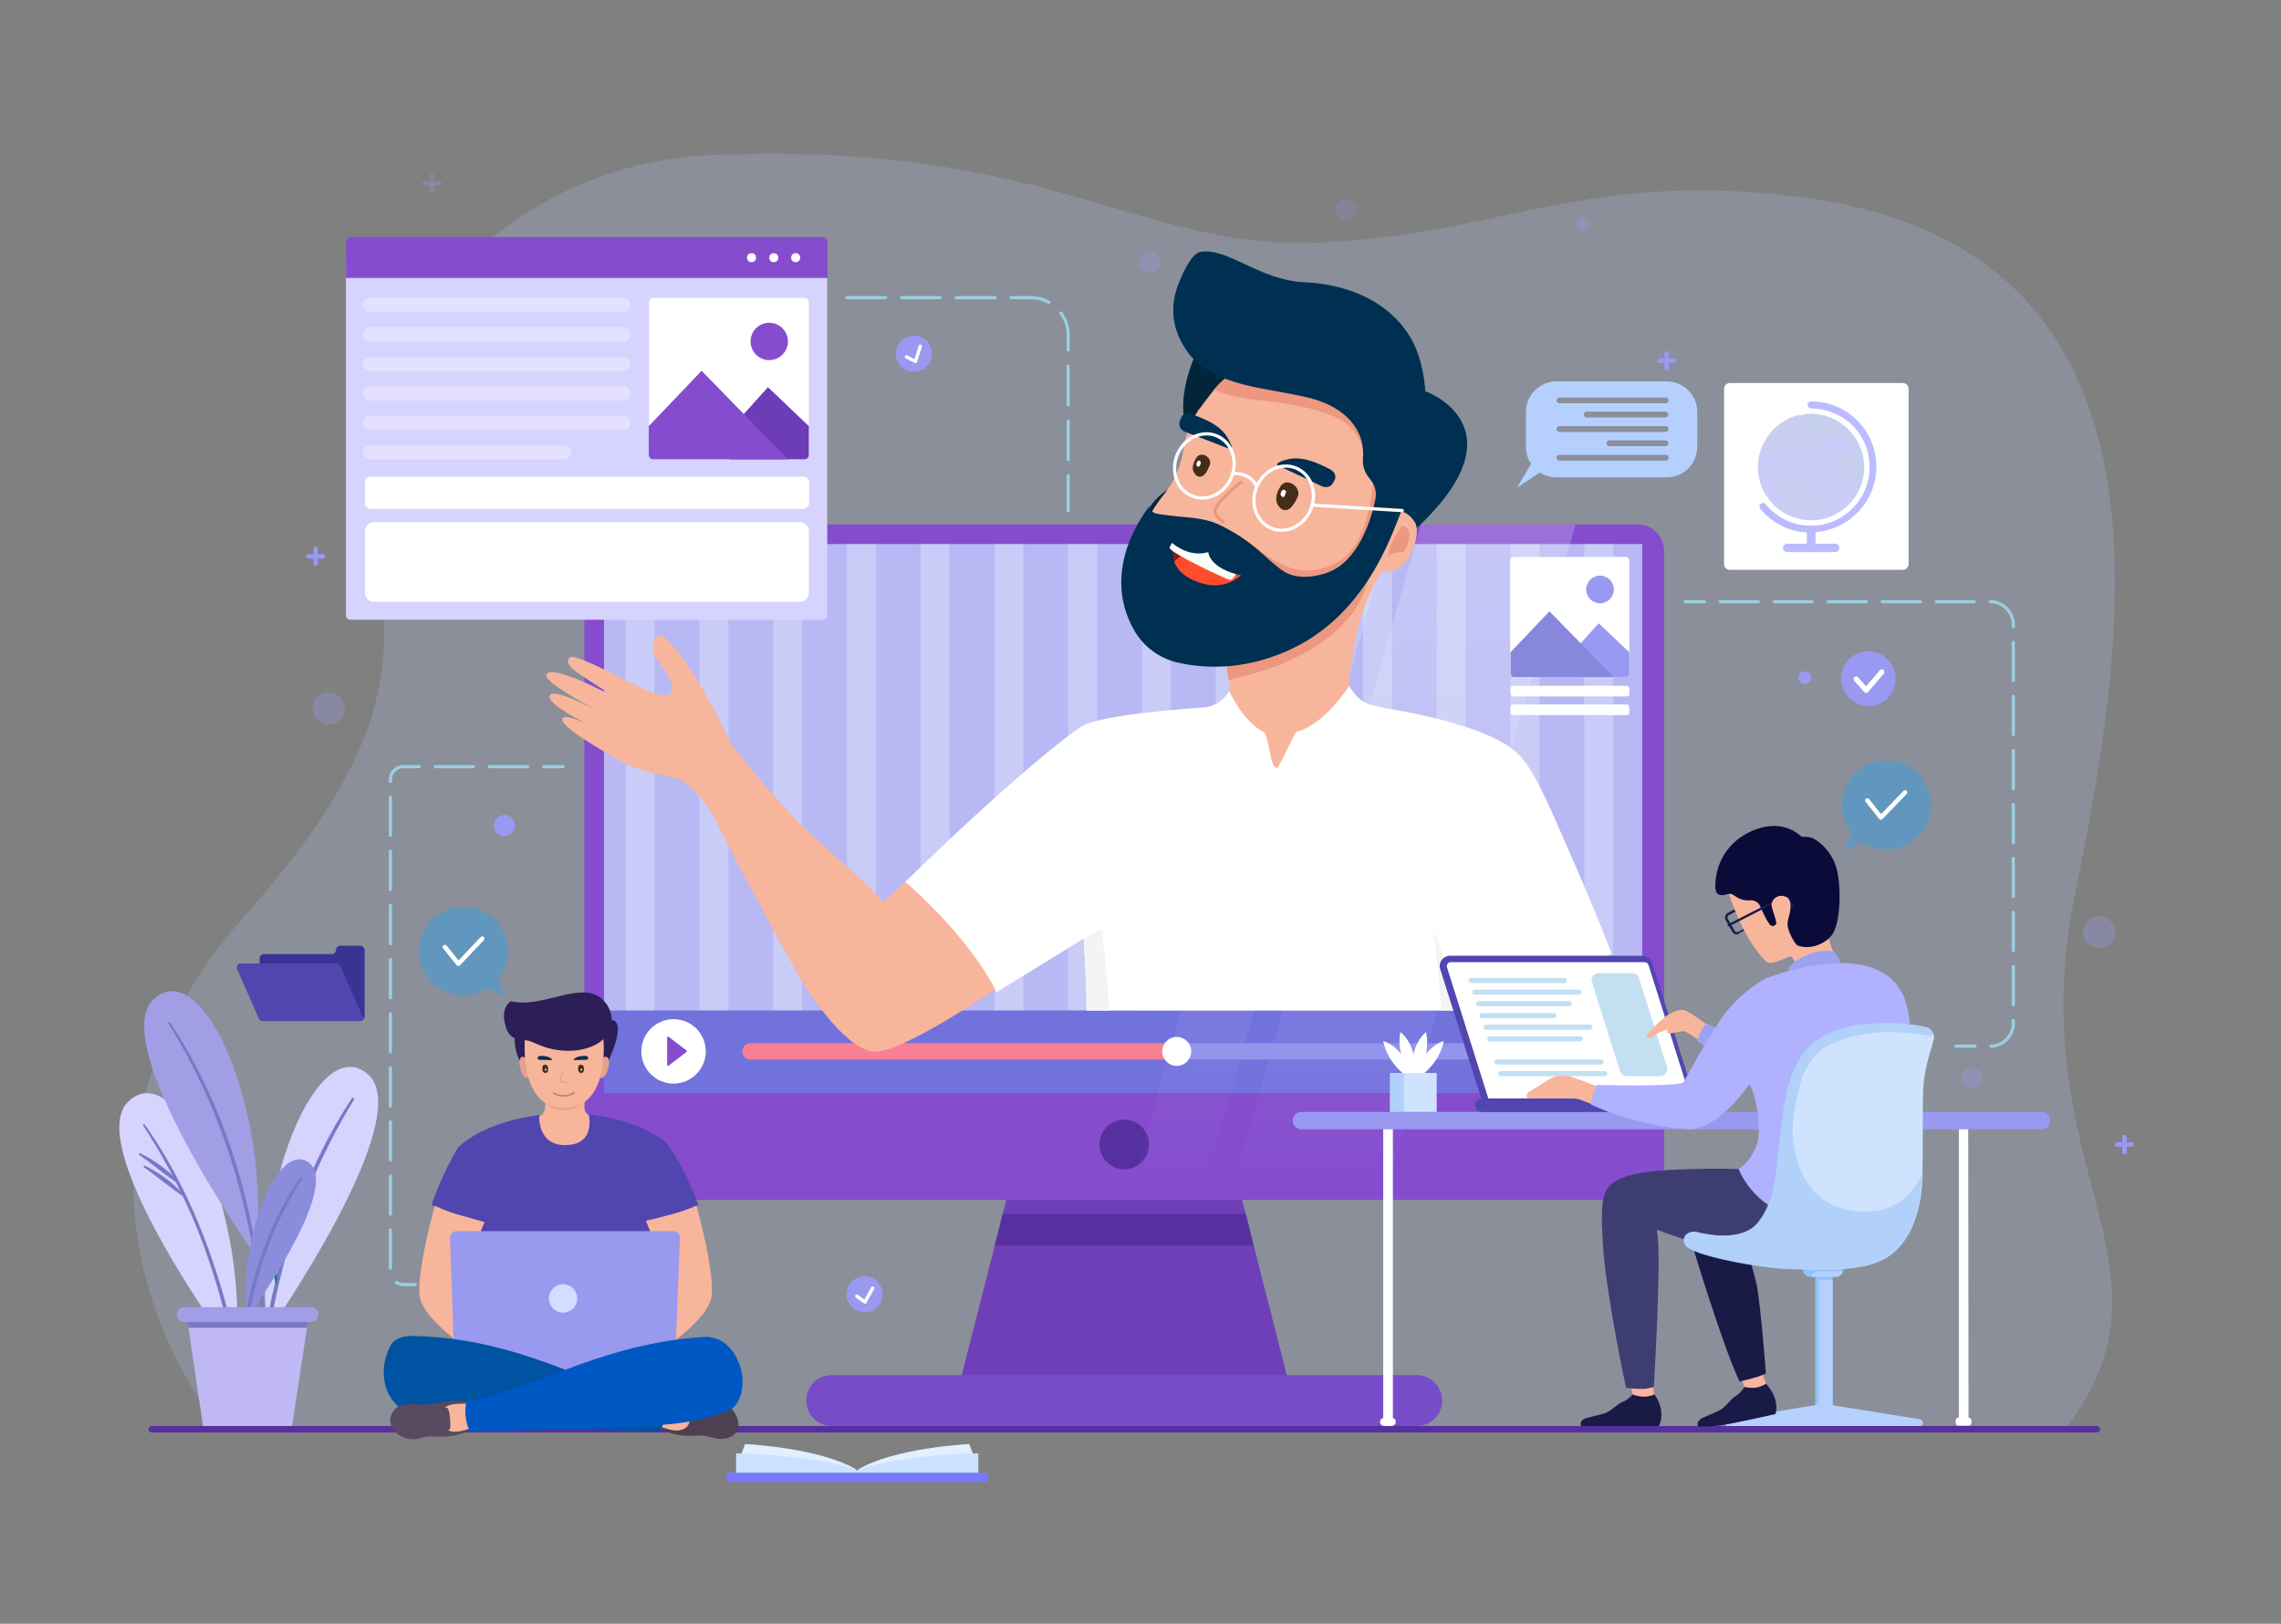 <?xml version="1.0" encoding="utf-8"?>
<!-- Generator: Adobe Illustrator 18.1.1, SVG Export Plug-In . SVG Version: 6.00 Build 0)  -->
<svg version="1.1" id="Layer_2" xmlns="http://www.w3.org/2000/svg" xmlns:xlink="http://www.w3.org/1999/xlink" x="0px" y="0px"
	 viewBox="49.8 436.8 708.1 504.1" enable-background="new 49.8 436.8 708.1 504.1" xml:space="preserve">
<rect x="49.8" y="436.8" width="708.1" height="504.1" fill="#808080" stroke="none"/>
<title>header-illustration</title>
<g>
	<path opacity="0.2" fill="#B5D0FF" enable-background="new    " d="M118,879.9c0,0-65.5-76.3,8.3-159.4c59.5-67,40.5-92.8,37.7-138
		c-2.3-38.2,41-94.7,105.9-97.5c106.3-4.6,132.7,29.5,189.2,27.1c56.4-2.4,82-22.2,147.5-14.4c121.6,14.4,105.2,129.7,87.5,215.9
		s35.5,115.6-2.8,166.4"/>
	<g>
		<g>
			<polygon fill="#6F3FBA" points="450.2,867.4 347.4,867.4 358.6,823.5 361.1,813.6 366,794.3 431.6,794.3 436.5,813.6 439,823.5 
							"/>
			<polygon fill="#5730A0" points="439,823.5 358.6,823.5 361.1,813.6 436.5,813.6 			"/>
			<path fill="#774CC9" d="M489.6,879.5H308c-4.4,0-7.9-3.5-7.9-7.9l0,0c0-4.4,3.5-7.9,7.9-7.9h181.6c4.4,0,7.9,3.5,7.9,7.9l0,0
				C497.5,876,493.9,879.5,489.6,879.5z"/>
		</g>
		<path fill="#854DCE" d="M566.4,607.9V801c0,4.6-3.7,8.3-8.3,8.3H239.5c-4.6,0-8.3-3.7-8.3-8.3V607.9c0-4.6,3.7-8.3,8.3-8.3h318.6
			C562.7,599.6,566.4,603.3,566.4,607.9z"/>
		<rect x="237.3" y="605.7" fill="#B8B8F4" width="322.3" height="170.2"/>
		<g opacity="0.3">
			<rect x="518.7" y="605.7" fill="#EEFAFF" width="9" height="144.8"/>
			<rect x="541.6" y="605.7" fill="#EEFAFF" width="9" height="144.8"/>
			<rect x="244" y="605.7" fill="#EEFAFF" width="9" height="144.8"/>
			<rect x="266.9" y="605.7" fill="#EEFAFF" width="9" height="144.8"/>
			<rect x="289.8" y="605.7" fill="#EEFAFF" width="9" height="144.8"/>
			<rect x="312.7" y="605.7" fill="#EEFAFF" width="9" height="144.8"/>
			<rect x="335.6" y="605.7" fill="#EEFAFF" width="9" height="144.8"/>
			<rect x="358.5" y="605.7" fill="#EEFAFF" width="9" height="144.8"/>
			<rect x="381.4" y="605.7" fill="#EEFAFF" width="9" height="144.8"/>
			<rect x="404.3" y="605.7" fill="#EEFAFF" width="9" height="144.8"/>
			<rect x="427.2" y="605.7" fill="#EEFAFF" width="9" height="144.8"/>
			<rect x="450" y="605.7" fill="#EEFAFF" width="9" height="144.8"/>
			<rect x="472.9" y="605.7" fill="#EEFAFF" width="9" height="144.8"/>
			<rect x="495.8" y="605.7" fill="#EEFAFF" width="9" height="144.8"/>
		</g>
		<rect x="237.3" y="750.5" fill="#7272DD" width="322.3" height="25.5"/>
		<path fill="#5730A0" d="M398.8,799.8L398.8,799.8c-4.3,0-7.7-3.5-7.7-7.7l0,0c0-4.3,3.5-7.7,7.7-7.7l0,0c4.3,0,7.7,3.5,7.7,7.7
			l0,0C406.5,796.4,403,799.8,398.8,799.8z"/>
		
			<linearGradient id="SVGID_1_" gradientUnits="userSpaceOnUse" x1="440.9" y1="626.657" x2="440.9" y2="415.743" gradientTransform="matrix(1 0 0 -1 1.772867e-006 1224)">
			<stop  offset="0" style="stop-color:#FFFFFF"/>
			<stop  offset="1" style="stop-color:#FFFFFF;stop-opacity:0"/>
		</linearGradient>
		<polygon opacity="0.2" fill="url(#SVGID_1_)" enable-background="new    " points="422.5,809.2 399.8,809.2 459.4,599.6 
			482,599.6 		"/>
		
			<linearGradient id="SVGID_2_" gradientUnits="userSpaceOnUse" x1="485.1" y1="626.657" x2="485.1" y2="415.743" gradientTransform="matrix(1 0 0 -1 1.772867e-006 1224)">
			<stop  offset="0" style="stop-color:#FFFFFF"/>
			<stop  offset="1" style="stop-color:#FFFFFF;stop-opacity:0"/>
		</linearGradient>
		<polygon opacity="0.2" fill="url(#SVGID_2_)" enable-background="new    " points="479.4,809.2 431.3,809.2 490.9,599.6 
			538.9,599.6 		"/>
		<g>
			<path fill="#9494ED" d="M547.3,765.7H282.8c-1.4,0-2.5-1.1-2.5-2.5s1.1-2.5,2.5-2.5h264.5c1.4,0,2.5,1.1,2.5,2.5
				C549.8,764.6,548.7,765.7,547.3,765.7z"/>
			<path fill="#F98094" d="M415.1,760.7v5H282.8c-1.4,0-2.5-1.1-2.5-2.5s1.1-2.5,2.5-2.5H415.1z"/>
			<circle fill="#FFFFFF" cx="415.1" cy="763.2" r="4.5"/>
		</g>
		<g>
			<circle fill="#FFFFFF" cx="258.9" cy="763.2" r="10"/>
			<path fill="#854DCE" d="M257.4,758.7l5.5,4.2c0.2,0.1,0.2,0.4,0,0.5l-5.5,4.2c-0.2,0.2-0.5,0-0.5-0.3V759
				C256.8,758.7,257.2,758.5,257.4,758.7z"/>
		</g>
	</g>
	<g>
		<g>
			<path fill="#D6D4FF" d="M123,857.9c0,0-48.4-65.4-33.2-79.3C105,764.6,127.1,813.8,123,857.9z"/>
			<g>
				<g>
					<path fill="#7878C4" d="M94.3,786.3c8.6,13.3,15.6,27.5,20.6,42.6c2.2,6.5,4.1,13.2,5.6,19.9c1.5,6.3,2.4,12.7,3.7,19
						c0.1,0.3,0.6,0.3,0.6-0.1c-1.1-13.3-4.7-26.9-9-39.5c-5.1-14.9-11.9-29.3-21-42.2C94.6,785.6,94,786,94.3,786.3L94.3,786.3z"/>
				</g>
			</g>
			<g>
				<g>
					<path fill="#7878C4" d="M93,795.3c4.1,2.9,8,6.2,12.1,9c0.3,0.2,0.5-0.2,0.3-0.4c-3.1-3.7-7.8-7-12.1-9.1
						C93,794.6,92.7,795.1,93,795.3L93,795.3z"/>
				</g>
			</g>
			<g>
				<g>
					<path fill="#7878C4" d="M94.5,799.2c4.1,2.9,8,6.2,12.1,9c0.3,0.2,0.5-0.2,0.3-0.4c-3.1-3.7-7.8-7-12.1-9.1
						C94.5,798.5,94.2,799,94.5,799.2L94.5,799.2z"/>
				</g>
			</g>
		</g>
		<g>
			<path fill="#D6D4FF" d="M132.9,850.5c0,0,46.7-66.6,31.1-80.2C148.4,756.7,127.5,806.5,132.9,850.5z"/>
			<g>
				<g>
					<path fill="#7878C4" d="M159,777.8c-9.3,14.1-16.1,29.8-20.8,46c-3.9,13.4-7.1,27.8-7.5,41.8c0,0.3,0.5,0.4,0.6,0.1
						c1-6.6,1.7-13.3,2.9-19.9c1.3-7.2,3-14.3,5-21.3c4.7-16.3,11.6-31.8,20.5-46.3C159.9,777.7,159.3,777.4,159,777.8L159,777.8z"
						/>
				</g>
			</g>
			<g>
				<g>
					<path fill="#0E7C74" d="M134.2,818.5c-0.2,5.3-0.1,11.4,1.1,16.6c0.1,0.3,0.5,0.2,0.5-0.1c0.1-2.6-0.2-5.2-0.4-7.8
						c-0.2-2.9-0.3-5.9-0.6-8.8C134.8,818.2,134.2,818.2,134.2,818.5L134.2,818.5z"/>
				</g>
			</g>
		</g>
		<g>
			<path fill="#A29EE5" d="M129.2,826.8c0,0-47-66.4-31.5-80S134.3,782.8,129.2,826.8z"/>
			<g>
				<g>
					<path fill="#7878C4" d="M102.1,754.6c16.3,26.1,25.4,55.9,28.4,86.4c0.6,6.1,0.9,12.3,1.3,18.4c0,0.4,0.6,0.4,0.6,0
						c0.3-11.8-1.2-23.8-3.2-35.4c-2.6-15.1-6.7-29.9-12.8-44c-3.8-9-8.4-17.7-13.8-25.8C102.5,753.9,101.9,754.2,102.1,754.6
						L102.1,754.6z"/>
				</g>
			</g>
		</g>
		<g>
			<path fill="#8C8CDD" d="M126.4,846.2c0,0,28.9-39.7,19.7-48.1C136.8,789.8,123.7,819.6,126.4,846.2z"/>
			<g>
				<g>
					<path fill="#7878C4" d="M142.9,802.5c-7.2,10.4-12.1,22.4-15.2,34.7c-2.3,9.1-4.1,19.2-3.7,28.7c0,0.4,0.6,0.4,0.6,0
						c1.2-9.6,1.8-19,4.2-28.4c3-12.3,7.9-23.9,14.7-34.6C143.7,802.5,143.1,802.2,142.9,802.5L142.9,802.5z"/>
				</g>
			</g>
		</g>
		<g>
			<polygon fill="#BFB8F4" points="145.8,844.3 145.5,845.8 145.1,849 140.4,880 112.9,880 108.3,849 107.8,845.8 107.6,844.3 			
				"/>
			<polygon fill="#7878C4" points="145.5,845.8 145.1,849 108.3,849 107.8,845.8 			"/>
			<path fill="#A29EE5" d="M146.3,847.2H107c-1.3,0-2.3-1-2.3-2.3l0,0c0-1.3,1-2.3,2.3-2.3h39.3c1.3,0,2.3,1,2.3,2.3l0,0
				C148.6,846.2,147.6,847.2,146.3,847.2z"/>
		</g>
	</g>
	<g>
		<path fill="#383493" d="M163,731.8v20.5c0,0.3-0.1,0.6-0.3,0.8c-0.3,0.4-0.7,0.6-1.2,0.6h-30.1c-0.4,0-0.7-0.2-1-0.4v-19
			c0-0.7,0.6-1.3,1.3-1.3h21.1c0.7,0,1.3-0.6,1.3-1.3s0.6-1.3,1.3-1.3h6.4C162.4,730.6,163,731.1,163,731.8z"/>
		<path fill="#5146AF" d="M162.7,753.2c-0.3,0.4-0.7,0.6-1.2,0.6h-30.1c-0.4,0-0.7-0.2-1-0.4c-0.1-0.1-0.2-0.3-0.3-0.4v-0.1
			l-6.7-15.3c-0.3-0.8,0.2-1.7,1.1-1.7h29.8c0.5,0,0.9,0.3,1.1,0.7l6.3,14.3L162.7,753.2z"/>
	</g>
	
		<line fill="none" stroke="#5730A0" stroke-width="2" stroke-linecap="round" stroke-linejoin="round" stroke-miterlimit="10" x1="96.9" y1="880.5" x2="700.7" y2="880.5"/>
	<g>
		<path fill="#D6D4FF" d="M305.2,629.2H158.6c-0.8,0-1.4-0.6-1.4-1.4V518.7c0-2.5,2-4.5,4.5-4.5H300c3.7,0,6.6,3,6.6,6.6v106.9
			C306.7,628.6,306,629.2,305.2,629.2z"/>
		<path fill="#FFFFFF" d="M298.1,623.6H165.9c-1.6,0-2.8-1.3-2.8-2.8v-19.1c0-1.6,1.3-2.8,2.8-2.8h132.2c1.6,0,2.8,1.3,2.8,2.8v19.1
			C300.9,622.4,299.7,623.6,298.1,623.6z"/>
		<path fill="#FFFFFF" d="M299.1,594.8H164.9c-1,0-1.8-0.8-1.8-1.8v-6.4c0-1,0.8-1.8,1.8-1.8h134.3c1,0,1.8,0.8,1.8,1.8v6.4
			C300.9,594,300.1,594.8,299.1,594.8z"/>
		<g>
			<path opacity="0.31" fill="#FFFFFF" enable-background="new    " d="M243.3,533.6h-78.7c-1.2,0-2.2-1-2.2-2.2l0,0
				c0-1.2,1-2.2,2.2-2.2h78.7c1.2,0,2.2,1,2.2,2.2l0,0C245.6,532.7,244.6,533.6,243.3,533.6z"/>
			<path opacity="0.31" fill="#FFFFFF" enable-background="new    " d="M243.3,542.8h-78.7c-1.2,0-2.2-1-2.2-2.2l0,0
				c0-1.2,1-2.2,2.2-2.2h78.7c1.2,0,2.2,1,2.2,2.2l0,0C245.6,541.8,244.6,542.8,243.3,542.8z"/>
			<path opacity="0.31" fill="#FFFFFF" enable-background="new    " d="M243.3,552h-78.7c-1.2,0-2.2-1-2.2-2.2l0,0
				c0-1.2,1-2.2,2.2-2.2h78.7c1.2,0,2.2,1,2.2,2.2l0,0C245.6,551,244.6,552,243.3,552z"/>
			<path opacity="0.31" fill="#FFFFFF" enable-background="new    " d="M243.3,561.1h-78.7c-1.2,0-2.2-1-2.2-2.2l0,0
				c0-1.2,1-2.2,2.2-2.2h78.7c1.2,0,2.2,1,2.2,2.2l0,0C245.6,560.1,244.6,561.1,243.3,561.1z"/>
			<path opacity="0.31" fill="#FFFFFF" enable-background="new    " d="M243.3,570.3h-78.7c-1.2,0-2.2-1-2.2-2.2l0,0
				c0-1.2,1-2.2,2.2-2.2h78.7c1.2,0,2.2,1,2.2,2.2l0,0C245.6,569.3,244.6,570.3,243.3,570.3z"/>
			<path opacity="0.31" fill="#FFFFFF" enable-background="new    " d="M224.9,579.4h-60.2c-1.2,0-2.2-1-2.2-2.2l0,0
				c0-1.2,1-2.2,2.2-2.2h60.2c1.2,0,2.2,1,2.2,2.2l0,0C227.1,578.5,226.1,579.4,224.9,579.4z"/>
		</g>
		<path fill="#854DCE" d="M305.2,510.4H158.7c-0.8,0-1.5,0.7-1.5,1.5v11.2h149.5v-11.2C306.7,511.1,306,510.4,305.2,510.4z"/>
		<g>
			<circle fill="#FFFFFF" cx="283.1" cy="516.8" r="1.4"/>
			<circle fill="#FFFFFF" cx="290" cy="516.8" r="1.4"/>
			<circle fill="#FFFFFF" cx="296.8" cy="516.8" r="1.4"/>
		</g>
		<g>
			<path fill="#FFFFFF" d="M300.9,530.6V578c0,0.8-0.6,1.4-1.4,1.4h-46.8c-0.8,0-1.4-0.6-1.4-1.4v-47.3c0-0.8,0.6-1.4,1.4-1.4h46.8
				C300.3,529.2,300.9,529.9,300.9,530.6z"/>
			<path fill="#6C3DB7" d="M300.9,569.1v8.9c0,0.8-0.6,1.4-1.4,1.4h-23.2l1-10.3l10.9-12.1L300.9,569.1z"/>
			<path fill="#854DCE" d="M294.4,579.4h-41.8c-0.8,0-1.4-0.6-1.4-1.4v-8.9l16.4-17.2L294.4,579.4z"/>
			<circle fill="#854DCE" cx="288.6" cy="542.8" r="5.8"/>
		</g>
	</g>
	<g>
		<path fill="#F7B59C" d="M371.3,735.4l-15.6-26.8l-24.9,2l-6.8,6.2c-0.9-1-0.7-0.8-1.4-1.5c-5.2-5.9-17.5-15.6-27.2-25.7
			c-11-11.4-19.3-22.8-19.3-22.8l-2,1c0-1,0-1.7,0-1.7l-8.7-11.7l-10.6-0.7l-7.9,9.6l0.4,5.1c0,0,0.1,7.9,6.3,8.7
			c1.8,0.2,6.5,1.1,8,2.1c4.2,2.9,7.6,6.9,9.9,11.4c6.9,13.6,17.1,33,26.6,49.7c0,0,0.4,0.7,1.1,1.8c3.3,5.3,13.6,20.5,21.9,21.2
			C331.3,764,371.3,735.4,371.3,735.4z"/>
		<g id="XMLID_5_">
			<path id="XMLID_219_" fill="#01263A" d="M406.9,594c0,0,3.3-5,7.9-6.2s-5,10.7-5,10.7s-2.6,1.1-2.9,1
				C406.6,599.2,406.9,594,406.9,594z"/>
			<path id="XMLID_218_" fill="#003051" d="M492.4,558.3c0,0,32.7,11.8-6.2,45.5l-5.9-1.8L492.4,558.3z"/>
			<path fill="#F7B59C" d="M409.6,660c15.6,19,36.5,22.1,36.5,22.1c36.3-0.7,42.5-20.7,42.5-20.7l-20.3-4.5c0,0-0.6-26.4,10.6-42.8
				c8.4,1.6,12.4-11.7,10.1-15.2c-2.5-3.9-5.3-3.4-5.3-3.4c-2.4,2.6-4.6,8.7-5.6,11.7l-50.5,26.1c0,0,0.6,1.3,1.4,3.6
				c0.8,2.5,1.7,6.2,2.3,10.9c0.3,2.9,0.5,6.2,0.4,9.9L409.6,660z M474.5,613.1c1.1-1.8,2.2-3.7,3.5-5.5c-0.4,1.3-0.8,2.4-1,3.4
				C475.5,612.1,474.5,613,474.5,613.1z"/>
			<path id="XMLID_502_" fill="#ED9780" d="M428.9,637c0.8,2.5,1.7,6.2,2.3,10.9c42.1-9.2,43.3-32,43.3-32l-21.6,8.8L428.9,637z"/>
			<path id="XMLID_48_" fill="#01263A" d="M422.2,544.1c0,0-9.2,17-2.9,28.3l14.6-18.9"/>
			<path id="XMLID_628_" fill="#F7B59C" d="M406.2,630.7c9.7,15.3,45.2,15,61.9-7c16.7-21.9,19.4-47.1,11.1-62.6
				c-4.6-8.6-15.7-13.6-26.6-14.4c-2.9-0.2-5.8,0-8.7,0.6c-6.6,1.5-12.7,5.2-17.2,10.5c-0.4,0.5-0.8,1-1.2,1.5l-2.6,3.4
				c-0.3,0.4-0.6,0.9-1,1.3c-1.6,2.4-2.9,5-3.7,7.8c-0.5,1.4-0.8,2.9-1,4.4c-0.6,4-2.2,9.3-6,14
				C403.9,599.2,396.5,615.4,406.2,630.7z"/>
			<path id="XMLID_501_" fill="#ED9780" d="M426.6,557.8c2.4,1,6.3,2.3,11.3,2.9c8.5,1,25.6,2.7,31.3,8.9c0,0,2.4,2.2,3.8,7.1
				c1.4,4.9-3.2-16.7-3.2-16.7l-26-12.8C437.2,548.8,431.1,552.5,426.6,557.8z"/>
			<path id="XMLID_463_" fill="#ED9780" d="M476.2,583.6c0,0-0.1,22.2-11.8,28.1c-11.7,5.9-19.8-1.4-25.1-5.2
				c-3.1-2.2-4.2,3.4-4.2,3.4s6.1,10.2,9.2,10.2s15.4-0.2,16.3-0.8s8-4,8-4s4.8-8.3,5.2-9.2c0.3-0.9,5.9-10.3,5.6-11.5s-0.2-9-0.2-9
				L476.2,583.6z"/>
			<path id="XMLID_47_" fill="#003051" d="M422.5,515c-2.8,0.5-5.3,6.2-6.4,8.8c-1.6,3.7-4.7,12.4,2.3,22.2
				c8,11.1,25.3,11.1,38.1,14.4c11.4,2.9,17.2,10.3,16.4,18.7c-0.2,2.3,0.6,4.6,2.1,6.3l0.2,0.3c1.4,1.6,2,3.8,1.6,5.9
				c-1.3,6.6-5.5,20.3-15.9,23.3c-8.9,2.6-12.6-0.7-14.1-1.8c-5.2-4-8.1-8.3-18.3-13.3c-5.3-2.6-10.9-2.2-18.3-3.3
				c-1.4-0.2-3.3-0.4-3.5-2.6c0,0-16.1,18.9-4.8,38.6c2.8,4.9,7.5,8.5,13.1,9.9c7.6,1.8,20.2,2.9,34.8-3.7
				c24-10.8,31.9-35.6,35.1-43.4c3.2-7.8,11.5-28.7,5.3-48c-3.8-11.9-15.9-22-35.7-22.9C440.9,523.8,430.7,513.5,422.5,515z"/>
			<path id="XMLID_470_" fill="#8D1612" d="M438.2,611.6c0,0-0.3,0.6-1,1.5c-2.2,2.8-7.8,8.2-17.5,3.4c-3-1.5-4.6-3.5-5.3-5.5
				c-1.5-4.2,0.7-8.5,0.7-8.5s3.6,2.4,8.5,4.7c4.2,2,9.4,3.9,14.1,4.3C437.9,611.6,438,611.6,438.2,611.6z"/>
			<path id="XMLID_468_" fill="#FF4C2F" d="M437.9,610.7l-0.3,0.9l-0.5,1.6c-2.2,2.8-7.8,8.2-17.5,3.4c-3-1.5-4.6-3.5-5.3-5.5
				c4-3.8,8-3.8,8-3.8h6.5L437.9,610.7z"/>
			<path id="XMLID_45_" fill="#FAFFF7" d="M415.6,602.6c0,0-2.7,3.4-2.7,4.3c0,1.5,17.9,9.9,18.8,10c1,0.1,2.6-3.4,2.6-3.4l-7.2-4.3
				"/>
			<path id="XMLID_44_" fill="#003051" d="M416.5,566.4c-0.4,1-0.1,0.1-0.5,1.4c-0.4,1.4,0.5,2.6,1.8,3.1c3.3,1.2,13.5,5.2,13.5,5.2
				c1.1,0.6,1.1-0.5,0.7-1.2c-1.3-2.8-2.7-6.3-12.3-9.5C418.5,564.9,417,565.1,416.5,566.4z"/>
			<path id="XMLID_1_" fill="#003051" d="M464.2,585.6c-0.4,1,0,0.1-0.7,1.3s-2.2,1.4-3.5,0.8c-3.2-1.6-13.1-6.2-13.1-6.2
				c-1.2-0.3-0.4-1.1,0.4-1.4c2.9-1,6.4-2.4,15.4,2.4C463.9,583.1,464.7,584.3,464.2,585.6z"/>
			<path id="XMLID_221_" fill="#003051" d="M411.5,603.2c0,0,5.6,7.2,13.4,5c0,0,0.1,5.9,13.2,7.8l1.1-4.6c0,0-8.5-4.5-9-4.2
				c-0.6,0.3-8.6-2.1-10.1-2.4c-1.5-0.3-6.8-4.4-6.8-4.4L411.5,603.2z"/>
			<path id="XMLID_618_" fill="#ED9780" d="M484.9,600.1c0,0-4.8,6.8-4,9.8c0,0,0.2-1.7,4.6-1.7c0,0,2.8-4,1.4-6.9
				C486.2,599.8,484.9,600.1,484.9,600.1z"/>
			<g>
				<g>
					<path fill="#452E17" d="M447.3,587.8c-1.5,2.4-2.1,5.1,0.3,7c0.8,0.6,2.1,0.4,2.8-0.3c1.2-1.2,1.4-1.8,2.1-3.1
						C454.3,588.2,449.2,584.6,447.3,587.8L447.3,587.8z"/>
				</g>
				<g>
					<path fill="#FFFFFF" d="M447.7,589.2c-0.4,0.6-0.6,1.3,0.1,1.8c0.2,0.2,0.6,0.1,0.7-0.1c0.3-0.3,0.2-0.6,0.4-1
						C449.4,589.1,448.2,588.4,447.7,589.2L447.7,589.2z"/>
				</g>
			</g>
			<g>
				<g>
					<path fill="#452E17" d="M421.2,578.9c-1.2,1.9-1.8,4,0.1,5.6c0.6,0.5,1.7,0.3,2.2-0.2c1-0.9,1.1-1.6,1.7-2.7
						C426.6,579.1,422.8,576.5,421.2,578.9L421.2,578.9z"/>
				</g>
				<g>
					<path fill="#FFFFFF" d="M421.5,580.1c-0.3,0.5-0.5,1,0,1.5c0.2,0.1,0.4,0.1,0.6,0c0.3-0.2,0.2-0.5,0.4-0.8
						C422.8,580,421.9,579.4,421.5,580.1L421.5,580.1z"/>
				</g>
			</g>
		</g>
		<path fill="#F7B59C" d="M276.5,667.2c0,0-12.5-26.9-21.3-33.3c0,0-3.1,0.5-2.7,4.2c0.4,3.7,5.7,8.3,5.9,11.8c0.2,3.5-2.1,3-5,2.4
			c-2.9-0.7-24.3-12.6-26.4-11.5c-2.2,1.1,0.1,3.3,1.6,4.5s12.9,8.4,12.9,8.4s-20.6-11.3-22.1-7.4c-1,2.5,18.2,12.4,18.2,12.4
			s-16.5-9.2-17.2-5.8c-0.6,2.9,13.3,9.5,13.3,9.5s-8.6-4.5-9.3-2.5c-0.8,2.5,11.1,9,14.6,11.3s11.9,5.9,15.3,5.8
			c3.4-0.1,5.8-0.4,7.7,1.5"/>
		<path fill="#FFFFFF" d="M505.9,724.9l6.9,25.6H387.1c0-6.6-0.4-14.5-0.9-22.3l-27,16.6c-8.8-17.5-28.1-34.2-28.4-34.2
			c18.8-18.4,41.8-39.3,54.3-48c6-4.2,34.8-5.8,38.6-6.2c3.3-0.3,6.1-2.3,7.7-5.1c0,0,4,9.3,10.6,12.7c1.8,0.7,1.9,11.3,4.2,11.2
			c0.7,0,5.5-11.1,6.1-11.2c0,0,7.7-1.3,16.3-14.2l1.5,2.1c1.4,1.9,3.4,3.3,5.7,3.8c4.4,1,12.2,3.1,19.8,6.2
			c10.8,4.3,22.7,25,22.7,25l2.7,38l-15.8-0.7L505.9,724.9z"/>
		<polygon fill="#F4F4F4" points="494.3,718.4 497.3,750.5 512.8,750.5 510.1,729.5 		"/>
		<polyline fill="#F7B59C" points="540.6,713.3 554.6,750.5 512.8,750.5 505.9,735.4 		"/>
		<path fill="#FFFFFF" d="M479.4,656.6c0,0,32,4.6,41.6,14.2c4.8,4.7,8.7,13.8,14.7,27.5c9.8,22.3,14.4,34.5,14.4,34.5
			s-24.2,16.8-48.5,11.8l-11.9-34.3L479.4,656.6z"/>
		
			<ellipse transform="matrix(0.375 -0.927 0.927 0.375 -273.857 756.212)" fill="none" stroke="#FFFFFF" stroke-miterlimit="10" cx="423.6" cy="581.1" rx="10.1" ry="9.1"/>
		
			<ellipse transform="matrix(0.375 -0.927 0.927 0.375 -267.714 785.273)" fill="none" stroke="#FFFFFF" stroke-miterlimit="10" cx="448.2" cy="591.1" rx="10.1" ry="9.1"/>
		<path fill="none" stroke="#FFFFFF" stroke-miterlimit="10" d="M432.3,583.8c0,0,5.5-0.6,7.5,3.9"/>
		<line fill="none" stroke="#FFFFFF" stroke-linecap="round" stroke-miterlimit="10" x1="457" y1="593.6" x2="485.1" y2="595.3"/>
		<path fill="#F4F4F4" d="M394,750.5h-6.9c0-6.6-0.4-14.5-0.9-22.3l5.6-3.1C391.8,725,394.1,743.4,394,750.5z"/>
		<path fill="none" stroke="#ED9780" stroke-linecap="round" stroke-miterlimit="10" d="M435.1,586.5c0,0-7.3,5.6-8.1,8.6
			c-0.5,1.7,2.5,3.7,2.5,3.7"/>
	</g>
	<g>
		<path fill="#F7B59C" d="M234,783.3c0,0,3,10.4-8.2,10.4c-1.6,0-2.9-0.4-4.1-1c-4.1-2-5.1-9-5.1-9c3.5-0.9,2.3-6,2.3-6l12.5,0.3
			c0,0-0.6,3.3,0.3,4.2C233.2,783.9,234,783.3,234,783.3z"/>
		<path fill="#5146AF" d="M217.2,783c0,0-0.7,9.3,8,9.3c7.9,0,8-6.1,7.4-9.5c9,0.8,18.9,4.4,23.9,8.6c6,7.7,10.1,19.5,10.1,19.5
			s-2.8,1.3-5.6,2.2c-2.9,0.9-5.1,2.2-5.1,2.2l-3.5,47.7h-55.2l-0.9-47.7c0,0-3.6-0.9-6.6-1.8c-4.3-1.4-5.9-2.8-5.9-2.8
			s3.3-9.8,8.3-17.8C197.2,788.1,206.7,784.2,217.2,783z"/>
		<path fill="#F7B59C" d="M184.8,811.1c0,0-5.3,18.6-4.8,27.5s21.5,21.3,21.5,21.3l2.7-9.4c0,0-8.7-3.7-10-10.5s6-23.8,6-23.8
			s-3.2-0.9-7.7-2.2C188.3,812.9,184.8,811.1,184.8,811.1z"/>
		<path fill="#F7B59C" d="M266,811.1c0,0,5.3,18.6,4.8,27.5s-21.5,21.3-21.5,21.3l-2.7-9.4c0,0,8.7-3.7,10-10.5s-6.3-24.2-6.3-24.2
			s3.5-0.8,7.9-2C262.5,812.7,266,811.1,266,811.1z"/>
		<path fill="#9999EF" d="M259.2,863.7H191l-1.5-42.7c0-1.1,0.8-2,2-2h67.4c1.1,0,2,0.9,2,2L259.2,863.7z"/>
		<g>
			<path fill="#4C4051" d="M253.7,873.5c0,0,1.5-1.7,4.8-1.8c2.2-0.1,8.4,1.3,11.3,1.3c3,0,6-0.7,7.7,1.8c2.9,4.3,1.6,8.1-3.2,8.7
				c-2.6,0.3-4.8-1.4-9-1c-4.1,0.4-10.4-1-12.2-3.9"/>
			<path fill="#F7B59C" d="M248,871.5c0,0,3.3,0.9,5.4,1.1c2.2,0.1,7-0.4,9.2,1c2.4,1.5,1.5,5.6,0,6.5c-2.4,1.5-4.4,0.7-8.9-0.7
				s-9.7-0.9-9.7-0.9"/>
			<path fill="#0052A3" d="M254.6,881.2c0,0-50.6-0.9-64-2.7c-5.7-0.8-11-2-15.4-3.8c-6.1-3.6-8.3-12.2-4.2-20.1
				c1.9-3.7,7.8-3,8.7-3c0.2,0,0.3,0,0.3,0c16.4,0.6,31.3,4.8,48.2,11.6c15.7,6.3,27.7,8.9,27.7,8.9
				C256.8,878.5,254.6,881.2,254.6,881.2z"/>
			<path fill="#4C4051" d="M266.8,875.7c0,0-1.3-0.7-1.8,0.1c-0.4,0.8-0.7,4.2-0.5,4.7c0.4,0.9,2.4,0.6,2.4,0.6l1.6-4.3L266.8,875.7
				z"/>
		</g>
		<g>
			<path fill="#594A5F" d="M197.4,873.5c0,0-1.5-1.8-5-1.9c-2.3-0.1-8.7,1.4-11.8,1.3c-3.1-0.1-6.1-0.7-8.1,1.3
				c-3.7,3.9-0.3,8.8,4.8,9.4c2.7,0.3,3.5-1.2,7.9-0.8c4.2,0.4,10.8-1,12.7-4"/>
			<path fill="#F7B59C" d="M203.4,871.5c0,0-3.4,1-5.7,1.1s-7.3-0.5-9.6,1c-2.5,1.5-1.6,5.8,0,6.8c2.5,1.6,4.6,0.8,9.2-0.6
				c4.6-1.4,10.1-0.9,10.1-0.9"/>
			<path fill="#0058C4" d="M276.2,874.6L276.2,874.6c-4.6,2-10.3,3.3-16.3,4.1c-13.5,1.7-64.1,2.5-64.1,2.5s-2.2-2.7-1.3-9.2
				c0,0,12-2.6,27.8-8.8c16.5-6.5,31.2-10.6,47.1-11.4c3.1,0.3,6.7,1.7,9.3,7C282.2,865.9,279.5,873.3,276.2,874.6z"/>
			<path fill="#594A5F" d="M186.6,874.1c0,0,1.7-0.9,2.3,0.1s0.9,5.4,0.6,6.1c-0.5,1.2-3,0.8-3,0.8l-2-5.5L186.6,874.1z"/>
		</g>
		<path fill="#2C1E56" d="M239.7,753.5c0,0,4.7-0.5-0.6,11.7c-2,4.6-2.7,4.3-2.7,4.5s-1.8-1.5-1.8-2.3s0.1-6.8,0.2-7.1
			C234.8,760,239.7,753.5,239.7,753.5z"/>
		<path fill="#2C1E56" d="M212.1,756.3c0,0-3.6-1-2.2,6.2c1,4.9,3.6,6.9,3.6,7.1s1.8-1.5,1.8-2.3s-0.1-6.8-0.2-7.1
			C215.1,760,212.1,756.3,212.1,756.3z"/>
		<path fill="#E5A18C" d="M213.1,765.4c0,0-1.5-1.5-2,0.5c-0.4,2,1.2,7.1,3.2,5.1"/>
		<path fill="#E5A18C" d="M236.8,765.4c0,0,1.5-1.5,2,0.5c0.4,2-1.2,7.1-3.2,5.1"/>
		<path fill="#F7B59C" d="M225.4,781.1c0,0,0,0-0.1,0c-1.4,0.1-14.1,0.2-12.5-22.9H237C237,758.3,239.9,779.7,225.4,781.1z"/>
		<path fill="#2C1E56" d="M233.7,745.3c4.6,1.3,7.5,7.1,5.2,11.7c-2.2,4.6-9.5,7.2-17.6,5.5c-4.8-1-6.3-2.9-9.2-2.8
			c-2.2,0.1-4.2-1.2-5-3.3c-1-2.8-1.7-6.6,1.3-8.8C216.4,749.8,226.9,743.3,233.7,745.3z"/>
		<circle fill="#D1DEFF" cx="224.6" cy="839.9" r="4.4"/>
		<path fill="#EAA18B" d="M219,779.2c0,0,0.7,0.5,1.8,0.9s2.7,0.8,4.2,0.7c0.8,0,1.6-0.2,2.3-0.3c0.7-0.2,1.4-0.4,2-0.6
			c1.1-0.4,1.8-0.8,1.8-0.8s-0.6,0.6-1.7,1.1c-0.5,0.3-1.2,0.6-2,0.8c-0.7,0.2-1.6,0.4-2.4,0.4c-0.8,0-1.7,0-2.4-0.2
			c-0.8-0.2-1.4-0.5-2-0.8C219.6,779.8,219,779.2,219,779.2z"/>
		<g>
			<g>
				<path fill="#452E17" d="M219.9,768c0.1,0.8,0.2,1.8-0.7,1.9c-0.4,0.1-0.8-0.3-0.9-0.5c-0.2-0.5-0.1-0.7-0.1-1.2
					C218,767.2,219.7,767,219.9,768L219.9,768z"/>
			</g>
			<g>
				<path fill="#FFFFFF" d="M219.4,768.7c0,0.2,0,0.4-0.2,0.5c-0.1,0-0.2,0-0.2-0.1c-0.1-0.1,0-0.2,0-0.3
					C219,768.5,219.4,768.4,219.4,768.7L219.4,768.7z"/>
			</g>
		</g>
		<g>
			<g>
				<path fill="#452E17" d="M231,768c0.1,0.8,0.2,1.8-0.7,1.9c-0.4,0.1-0.8-0.3-0.9-0.5c-0.2-0.5-0.1-0.7-0.1-1.2
					C229.1,767.2,230.8,767,231,768L231,768z"/>
			</g>
			<g>
				<path fill="#FFFFFF" d="M230.5,768.7c0,0.2,0,0.4-0.2,0.5c-0.1,0-0.2,0-0.2-0.1c-0.1-0.1,0-0.2,0-0.3
					C230.1,768.5,230.5,768.4,230.5,768.7L230.5,768.7z"/>
			</g>
		</g>
		<path id="XMLID_4_" fill="#003051" d="M232.3,765c0.1,0.2,0,0,0.1,0.3c0,0.3-0.2,0.5-0.6,0.5c-0.9,0-3.7,0.1-3.7,0.1
			c-0.3,0-0.3-0.2-0.1-0.3c0.5-0.4,1-1,3.6-1C231.9,764.6,232.2,764.7,232.3,765z"/>
		<path id="XMLID_6_" fill="#003051" d="M216.8,765c-0.1,0.2,0,0-0.1,0.3c0,0.3,0.2,0.5,0.6,0.5c0.9,0,3.7,0.1,3.7,0.1
			c0.3,0,0.3-0.2,0.1-0.3c-0.5-0.4-1-1-3.6-1C217.3,764.6,216.9,764.7,216.8,765z"/>
		<path fill="none" stroke="#EAA18B" stroke-width="0.5" stroke-linecap="round" stroke-miterlimit="10" d="M224.6,769.5
			c0,0-1.1,2.3-0.7,2.8c0.3,0.5,1.6,0.5,1.6,0.5"/>
		<path fill="none" stroke="#C9806F" stroke-width="0.5" stroke-linecap="round" stroke-miterlimit="10" d="M221.7,776.2
			c0,0,3.3,2,6.3-0.2"/>
	</g>
	<g>
		<g id="XMLID_609_">
			<g>
				<path fill="#FFFFFF" d="M482.2,877v-90.1c0-0.2-0.2-0.4-0.4-0.4h-2.2c-0.2,0-0.4,0.2-0.4,0.4V877c-0.6,0.1-1,0.6-1,1.2
					c0,0.7,0.6,1.3,1.3,1.3h2.3c0.7,0,1.3-0.6,1.3-1.3C483.2,877.6,482.7,877.1,482.2,877z"/>
				<path fill="#FFFFFF" d="M660.9,876.9L660.9,876.9l-0.1-90.4h-2.9v90.4h-0.1c-0.5,0-0.9,0.4-0.9,0.9v0.7c0,0.5,0.4,0.9,0.9,0.9
					h3.1c0.5,0,0.9-0.4,0.9-0.9v-0.7C661.8,877.3,661.4,876.9,660.9,876.9z"/>
			</g>
			<path id="XMLID_610_" fill="#9999F1" d="M683.6,787.4H453.8c-1.5,0-2.7-1.2-2.7-2.7l0,0c0-1.5,1.2-2.7,2.7-2.7h229.8
				c1.5,0,2.7,1.2,2.7,2.7l0,0C686.3,786.2,685.1,787.4,683.6,787.4z"/>
		</g>
		<path id="XMLID_401_" fill="#5146AF" d="M576.3,779H510l-13.1-41.3c-0.7-2.1,0.9-4.2,3.1-4.2h59.6c1.4,0,2.6,0.9,3.1,2.2
			L576.3,779z"/>
		<path id="XMLID_2_" fill="#FFFFFF" d="M575,779h-62.8L499,737.1c-0.2-0.8,0.3-1.6,1.1-1.6h60.2c0.6,0,1.1,0.4,1.3,1L575,779z"/>
		<path id="XMLID_550_" fill="#C2E0F2" d="M535.4,742h-28.9c-0.4,0-0.8-0.3-0.8-0.8l0,0c0-0.4,0.3-0.8,0.8-0.8h28.9
			c0.4,0,0.8,0.3,0.8,0.8l0,0C536.2,741.7,535.8,742,535.4,742z"/>
		<path id="XMLID_549_" fill="#C2E0F2" d="M539.9,745.6h-32.3c-0.4,0-0.8-0.3-0.8-0.8l0,0c0-0.4,0.3-0.8,0.8-0.8h32.3
			c0.4,0,0.8,0.3,0.8,0.8l0,0C540.7,745.3,540.3,745.6,539.9,745.6z"/>
		<path id="XMLID_547_" fill="#C2E0F2" d="M536.9,749.2h-28.1c-0.4,0-0.8-0.3-0.8-0.8l0,0c0-0.4,0.3-0.8,0.8-0.8h28.1
			c0.4,0,0.8,0.3,0.8,0.8l0,0C537.7,748.9,537.3,749.2,536.9,749.2z"/>
		<path id="XMLID_546_" fill="#C2E0F2" d="M532.2,752.9h-22.3c-0.4,0-0.8-0.3-0.8-0.8l0,0c0-0.4,0.3-0.8,0.8-0.8h22.3
			c0.4,0,0.8,0.3,0.8,0.8l0,0C533,752.5,532.6,752.9,532.2,752.9z"/>
		<path id="XMLID_545_" fill="#C2E0F2" d="M543.4,756.5h-32.3c-0.4,0-0.8-0.3-0.8-0.8l0,0c0-0.4,0.3-0.8,0.8-0.8h32.3
			c0.4,0,0.8,0.3,0.8,0.8l0,0C544.2,756.1,543.8,756.5,543.4,756.5z"/>
		<path id="XMLID_544_" fill="#C2E0F2" d="M540.4,760.1h-28.1c-0.4,0-0.8-0.3-0.8-0.8l0,0c0-0.4,0.3-0.8,0.8-0.8h28.1
			c0.4,0,0.8,0.3,0.8,0.8l0,0C541.1,759.7,540.8,760.1,540.4,760.1z"/>
		<path id="XMLID_542_" fill="#C2E0F2" d="M546.8,767.3h-32.3c-0.4,0-0.8-0.3-0.8-0.8l0,0c0-0.4,0.3-0.8,0.8-0.8h32.3
			c0.4,0,0.8,0.3,0.8,0.8l0,0C547.6,766.9,547.3,767.3,546.8,767.3z"/>
		<path id="XMLID_539_" fill="#C2E0F2" d="M548,770.9h-32.3c-0.4,0-0.8-0.3-0.8-0.8l0,0c0-0.4,0.3-0.8,0.8-0.8H548
			c0.4,0,0.8,0.3,0.8,0.8l0,0C548.8,770.5,548.4,770.9,548,770.9z"/>
		<path id="XMLID_405_" fill="#C2E0F2" d="M565.2,770.9h-10.4c-1,0-1.8-0.6-2.1-1.6l-8.7-27.5c-0.5-1.4,0.6-2.9,2.1-2.9h10.4
			c1,0,1.8,0.6,2.1,1.6l8.7,27.5C567.7,769.4,566.7,770.9,565.2,770.9z"/>
		<path id="XMLID_403_" fill="#5146AF" d="M581.9,782h-72.1c-1.2,0-2.1-1-2.1-2.1l0,0c0-1.2,1-2.1,2.1-2.1h72.1c1.2,0,2.1,1,2.1,2.1
			l0,0C584,781.1,583,782,581.9,782z"/>
		<g id="XMLID_404_">
			<path id="XMLID_419_" fill="#1A1A47" d="M589,726.9c-0.5,0-1.1-0.3-1.4-0.8l-2.1-3.7c-0.2-0.4-0.3-0.8-0.1-1.2
				c0.1-0.4,0.4-0.8,0.8-1l5.8-3.1c0.8-0.4,1.7-0.1,2.1,0.6l2,3.6c0.2,0.4,0.2,0.8,0.1,1.2c-0.1,0.4-0.4,0.7-0.8,0.9l-5.7,3.1
				C589.5,726.8,589.3,726.9,589,726.9z M592.7,717.7c-0.1,0-0.3,0-0.4,0.1l-5.8,3.1c-0.2,0.1-0.4,0.3-0.4,0.5
				c-0.1,0.2,0,0.5,0.1,0.7l0,0l2.1,3.7c0.2,0.4,0.7,0.5,1.1,0.3l5.7-3.1c0.2-0.1,0.3-0.3,0.4-0.5c0.1-0.2,0-0.4-0.1-0.6l-2-3.6
				C593.3,717.9,593,717.7,592.7,717.7z"/>
		</g>
		<path id="XMLID_538_" fill="#F7B59C" d="M578.1,758.9c-0.5,0.6-0.8,1-0.8,1s-3.5-2.6-4.5-2.9c-1-0.2-3.1,0.4-4.2,0.6
			c-1.9,0.4-1.1-1.2-1.1-1.2s-1.3,0.4-2.4,0.9c-1.3,0.5-2.6,1.6-3,1.7c-0.7,0.2-1.5-0.2-0.8-1.2c1-1.5,5.6-5.7,6.7-6.2
			c1.5-0.7,3.4-1.7,5-1.1c1.6,0.6,6.8,4.5,6.8,4.5C579.9,756.3,578.9,757.9,578.1,758.9z"/>
		<path id="XMLID_406_" fill="#9CA2F2" d="M576.7,759.9c0,0,17.2,15,30,16.5s34.5-22.8,34.5-22.8s-1.4-13-9.4-11.4
			c-8,1.5-18.7,20.8-23.4,21.7c-4.6,0.9-28.8-9.3-28.8-9.3s-0.7,0.5-1.5,1.8C577.2,757.9,576.7,759.9,576.7,759.9z"/>
		<path id="XMLID_407_" fill="#F7B59C" d="M614.8,701.3c-4.1-4.7-10.1-5.2-14.8-4.7c-6.1,0.7-11.5,4.8-13.2,10.7
			c-0.8,2.6-0.9,5.5,0.3,8.8c3.8,10.5,7.9,16.3,11,19.2c1.4,1.3,4.3-0.5,7.2-1.5c0.4-0.1,0.8,0,1,0.4l1.7,3.1l12-2.4
			c0,0-1.8-3.8-2.5-6.9C618.9,726,622.3,709.9,614.8,701.3z"/>
		<path id="XMLID_408_" fill="#0B0B3A" d="M593.1,716.3c1.3-0.1,2.6,0.6,3.1,1.8c0.9,2.1,2.3,5.1,3.3,6c0.2,0.2,0.7,0.3,1.2,0
			c0.5-0.2,0.6-0.7,0.5-0.9c-0.1-0.9-0.8-2.9-1.2-4.2c-0.6-1.7,0.1-3.5,2.1-3.9c0.4-0.1,1.3,0,1.7,0.1c3.2,1,1,6,0.9,8.6
			c0,1.8,2.2,6.1,3.1,6.5c3.2,1.3,8,0.1,10.6-3.1c2.6-3.2,3.1-13.8,1.7-20.1c-1.4-6.3-6.5-9.9-8.2-10.3c-0.8-0.2-1.5-0.2-2-0.2
			c-0.5,0.1-1-0.1-1.4-0.5c-1.7-1.5-6.7-4.8-14.7-1.4c-10,4.3-11.7,13.5-11.5,17.7c0.1,2.7,2.2,2.5,3.7,2c0.8-0.3,1.7,0,2.3,0.5
			C589.4,715.7,590.9,716.5,593.1,716.3z"/>
		<path id="XMLID_409_" fill="#9CA2F2" d="M605.8,738.9c0,0-1.1-1.2-0.7-1.9c0.5-0.9,5.9-5.2,12.2-5c1,0,2.2,0,3.4,2.6
			s1.5,4.3,1.5,4.3L605.8,738.9L605.8,738.9z"/>
		<path id="XMLID_509_" fill="#B0B2FF" d="M634,815.5c-0.4,0.1-0.8,0.2-1.2,0.3c-5.4,1-14.1,1.1-14.1,1.1
			c-17.2-0.3-24.9-9.6-27.7-14.4c-1-1.7-1.4-2.8-1.4-2.8c1-0.5,4.4-3.6,5.7-7.9c1.3-4.3-0.1-14.5-2.3-18.3c-1.2-2.1-4.8-6.5-7.1-11
			c-1.9-3.7-2.8-7.7-0.8-10.6c5.1-7.4,13-11.4,13-11.4s14.7-5.9,27.1-4.5c7.9,0.8,15,4.6,16.9,14.5C647,776.1,634,815.5,634,815.5z"
			/>
		<path id="XMLID_411_" fill="#F7B59C" d="M598,866.3c0,0-1.2,1.4-3.1,1.7c-2.1,0.3-3.6-0.7-3.6-0.7l-1-2.8l6.6-1.4L598,866.3z"/>
		<path id="XMLID_412_" fill="#F7B59C" d="M563.3,869.7c0,0-1.4,1.2-3.3,1.2c-2.1,0-3.4-1.2-3.4-1.2l-0.5-2.9h6.8L563.3,869.7z"/>
		<path id="XMLID_514_" fill="#1A1A47" d="M598,863.2c-0.4,0.2-1.8,0.7-2.2,0.9c-2.5,0.8-6,1.6-6,1.6c-5.7-12.3-14.9-43.2-14.9-43.2
			c-1.3-5.5,2.6-7.7,6-7.9c1.2-0.1,2.3,0.1,3.1,0.5c3.3,1.4,8.1,10.6,8.1,10.6s1.5,3.2,3,9.8C596.4,842,598,863.2,598,863.2z"/>
		<path id="XMLID_513_" fill="#3D3D72" d="M610.8,816c0,3.1-0.9,8.1-5.5,9.5c-6.9,2.1-12.1,0.9-20.1-0.5c-6.7-1.2-17.4-5.1-20.7-6.3
			c-0.4-0.2-0.3,0.1-0.3,0.5c1.5,7.5-1,48.2-1,48.2s-1.1,0.3-2.3,0.5c-0.4,0.1-0.9,0.1-1.3,0.1c-1.7,0-5-0.3-5-0.3
			s-6.2-28.6-7.2-44.7c-1-16,0-18.5,7.6-21.1c8.5-2.9,34.5-2.2,34.5-2.2l0,0c0.1,0.3,1.9,5.3,7.3,9.8
			C600.2,812.2,604.7,814.7,610.8,816z"/>
		<g id="XMLID_415_">
			<path id="XMLID_515_" fill="#94C1F7" d="M618.7,832.3v41.2c0,1.5-1.2,2.7-2.7,2.7c-0.6,0-1.1-0.2-1.6-0.5
				c-0.7-0.5-1.1-1.3-1.1-2.1v-41.2h5.4V832.3z"/>
			<path id="XMLID_506_" fill="#B5D0FF" d="M618.7,834.1v39.2c0,1.3-1,2.6-2.3,2.7c-0.6,0.1-1.2,0-1.7-0.3c-0.1-0.2-0.2-0.3-0.3-0.5
				v-40.1c0-0.6,0.5-1.1,1.1-1.1L618.7,834.1L618.7,834.1z"/>
			<path id="XMLID_512_" fill="#94C1F7" d="M622,830.9c0,0.2,0,0.4-0.1,0.6c-0.1,0.4-0.3,0.8-0.6,1c-0.4,0.4-1,0.7-1.6,0.7h-7.9
				c-1.3,0-2.3-1-2.3-2.3c0-0.6,0.3-1.2,0.7-1.6c0.4-0.4,1-0.7,1.6-0.7h7.9C621,828.6,622,829.6,622,830.9z"/>
			<path id="XMLID_508_" fill="#B5D0FF" d="M621.9,831.5c-0.1,0.4-0.3,0.8-0.6,1c-0.4,0.4-1,0.7-1.6,0.7h-7.6
				c0.1-0.4,0.3-0.8,0.6-1.1c0.4-0.4,1-0.7,1.6-0.7L621.9,831.5L621.9,831.5z"/>
			<path fill="#CFE3FF" d="M650.2,759.1C650.2,759.1,650.2,759.2,650.2,759.1c0,0.3-0.1,0.6-0.2,0.8c-0.6,2.7-2.9,7.9-3.2,15.8
				c-0.2,4.8,0,17.7-0.2,25.5l0,0c0,1.2-0.1,2.2-0.1,3.1c-0.4,6.9-2.8,17.1-9.9,22.2c-7.3,5.5-22,4.5-30.9,4.3s-31-4.2-32.7-7.5
				c-0.4-0.7-0.5-1.4-0.4-1.9l0,0c0.1-0.5,0.3-0.9,0.7-1.3c0.8-0.8,2.1-1.1,3.3-0.8c3.6,0.9,14.3,3,19.1-3.1
				c5.8-7.4,5.1-15.9,7.6-33.9c2.4-17,7.7-22.2,16.5-25.6c9.4-3.6,24.5-2.1,28.3-0.9C649.3,756.2,650.3,757.6,650.2,759.1z"/>
			<path id="XMLID_516_" fill="#B5D0FF" d="M646.8,878.5c0,0.5-0.4,1-1,1h-59.7c-0.5,0-1-0.4-1-1c0-0.5,0.3-0.9,0.8-1l30-4.9
				l7.5,1.2l22.4,3.6C646.4,877.6,646.8,878.1,646.8,878.5z"/>
		</g>
		<path id="XMLID_420_" fill="#1A1A47" d="M556.6,869.7c0,0,1.8,0.7,3.4,0.7c2,0,3.4-0.7,3.4-0.7s3.5,4.4,1.6,9.4
			c-0.1,0.3-0.4,0.4-0.6,0.4H541c-0.3,0-0.5-0.2-0.5-0.5c0-0.6,0.2-1.5,1.6-1.9c2.2-0.7,4.4-1,6-1.6c1.7-0.6,4.1-3,5.4-3.5
			C555.3,871.4,556.6,869.7,556.6,869.7z"/>
		<path id="XMLID_421_" fill="#1A1A47" d="M591.3,867.4c0,0,1.9,0.4,3.5,0.2c1.9-0.3,3.2-1.2,3.2-1.2s4.1,3.8,3.1,9
			c-0.1,0.3-0.3,0.5-0.6,0.5c0,0-12.3,2.8-16.5,3.4c-2.5,0.4-6.6,0.4-6.6,0.4c-0.3,0-0.6-0.2-0.6-0.4c-0.1-0.6,0-1.5,1.3-2.2
			c2-1,4.2-1.7,5.7-2.6c1.6-0.8,3.5-3.6,4.8-4.3C590.3,869.2,591.3,867.4,591.3,867.4z"/>
		<path id="XMLID_536_" fill="#F7B59C" d="M544.5,779.8c0,0-2.4-1-3.6-1.4c-0.5-0.2-1-0.3-1.3-0.4c-0.5-0.1-1.1-0.2-1.6-0.2h-13.6
			c-0.4,0-0.7-0.3-0.7-0.7c0-0.5,0.3-1,0.7-1.3l1.5-0.9l4.4-2.8c2.2-1.4,3.7-1.5,6.3-1.3c0.5,0,2.3,0.8,2.7,0.9
			c2.5,0.8,3.1,1.2,4.8,1.8c0.7,0.2,1.1,0.4,1.4,0.4c0.5,0.1,0.6,0.1,0.6,0.1C546.3,777.4,544.5,779.8,544.5,779.8z"/>
		<path id="XMLID_423_" fill="#B0B2FF" d="M597.6,747.3c-1.8-1.1-7.2-4.1-14.1,6.7c-6.9,10.8-9.1,15.4-11.1,18.8
			c-2.4,1.5-26.9,0.8-26.9,0.8s-1.5,3.3-1.8,6.1c0,0,13,6.5,30.2,7.7c13.3,0,27.1-26.1,27.7-29.3
			C602.4,754.8,601.9,749.9,597.6,747.3z"/>
		<g id="XMLID_424_">
			<path id="XMLID_417_" fill="#1A1A47" d="M586.4,724.4c-0.1,0-0.3-0.1-0.3-0.2c-0.1-0.2,0-0.4,0.2-0.5l13.5-6.9
				c1.5-0.8,4.7-2.4,7,1c0.1,0.2,0.1,0.4-0.1,0.5c-0.2,0.1-0.4,0.1-0.5-0.1c-1.8-2.7-4-1.9-6-0.8l-13.5,6.9
				C586.5,724.4,586.4,724.4,586.4,724.4z"/>
		</g>
		<path id="XMLID_482_" fill="#F7B59C" d="M599.7,717.5l1.8,5.7c0,0,1.4,1.3,2.7-0.2s2.5-6.9,0-7.8
			C601.8,714.3,600.3,715.6,599.7,717.5z"/>
		<path opacity="0.5" fill="#94C1F7" enable-background="new    " d="M649.7,757.1C649.6,757.1,649.6,757.1,649.7,757.1
			c-0.4-0.6-1-1.1-1.8-1.3c-3.8-1.1-18.9-2.7-28.3,0.9c-8.8,3.4-14.1,8.6-16.5,25.6c-2.5,18-1.8,26.5-7.6,33.9
			c-4.8,6.1-15.5,4-19.1,3.1c-1.1-0.3-2.4,0-3.3,0.8c-0.3,0.3-0.6,0.8-0.7,1.3c-0.1,0.5,0,1.2,0.4,1.9c1.8,3.3,23.8,7.3,32.7,7.5
			s23.6,1.1,30.9-4.3c7.2-5.2,9.5-15.3,9.9-22.2c0.1-0.9,0.1-1.9,0.1-3.1c-0.2,0.6-5.1,14.5-22.4,11.3
			c-16.7-3.1-18.2-21.4-17.6-27.6c0.1-0.7,0.2-1.3,0.2-1.9c0.2-1.1,1.1-6,2.2-10.2c0.8-2.8,2.7-7.1,6.6-10.2c0.5-0.4,1-0.7,1.6-1
			c0.2-0.1,0.4-0.2,0.5-0.3c0.3-0.1,0.5-0.3,0.8-0.4c0.3-0.1,0.6-0.3,0.9-0.4c0.2-0.1,0.4-0.2,0.7-0.3c13.6-5.4,28.2-1.9,29.1-1.7
			C650,758.8,649.7,757.3,649.7,757.1z"/>
	</g>
	<g>
		<path fill="#E1EFFF" d="M279.6,889.1l1.5-4c0,0,23.6,1.1,34.8,8.1l-21.3,0.4L279.6,889.1z"/>
		<path fill="#E1EFFF" d="M352.2,889.1l-1.5-4c0,0-23.6,1.1-34.8,8.1l21.3,0.4L352.2,889.1z"/>
		<path fill="#CCE1FF" d="M315.9,893.3c-12.8-5-37.6-5.3-37.6-5.3v8.4h32.1h11h32.1V888C353.5,887.9,328.7,888.3,315.9,893.3z"/>
		<rect x="275.4" y="894" fill="#7878FF" width="80.9" height="2.9"/>
	</g>
	<path fill="#B5D0FF" d="M520.7,588.2l7.1-4.7c1.5,0.9,3.2,1.5,5.1,1.5h34.3c5.3,0,9.5-4.3,9.5-9.5v-10.8c0-5.3-4.3-9.5-9.5-9.5H533
		c-5.3,0-9.5,4.3-9.5,9.5v10.8c0,2,0.6,3.8,1.6,5.3L520.7,588.2z M533,578.9c0-0.5,0.4-0.9,0.9-0.9h33c0.5,0,0.9,0.4,0.9,0.9
		s-0.4,0.9-0.9,0.9h-33C533.3,579.8,533,579.4,533,578.9z M566.8,575.3h-17.4c-0.5,0-0.9-0.4-0.9-0.9s0.4-0.9,0.9-0.9h17.4
		c0.5,0,0.9,0.4,0.9,0.9C567.7,574.9,567.3,575.3,566.8,575.3z M533,570c0-0.5,0.4-0.9,0.9-0.9h33c0.5,0,0.9,0.4,0.9,0.9
		s-0.4,0.9-0.9,0.9h-33C533.3,570.8,533,570.5,533,570z M566.8,566.4h-24.4c-0.5,0-0.9-0.4-0.9-0.9s0.4-0.9,0.9-0.9h24.4
		c0.5,0,0.9,0.4,0.9,0.9S567.3,566.4,566.8,566.4z M533,561.1c0-0.5,0.4-0.9,0.9-0.9h33c0.5,0,0.9,0.4,0.9,0.9s-0.4,0.9-0.9,0.9h-33
		C533.3,561.9,533,561.5,533,561.1z"/>
	<g>
		<g>
			<g>
				
					<line fill="none" stroke="#9ACEE2" stroke-linecap="round" stroke-miterlimit="10" x1="224.6" y1="674.8" x2="218.6" y2="674.8"/>
				<path fill="none" stroke="#9ACEE2" stroke-linecap="round" stroke-miterlimit="10" stroke-dasharray="11.856,4.94" d="
					M213.6,674.8H175c-2.2,0-4,1.8-4,4v152.7c0,0.5,0.1,1,0.3,1.4"/>
				<path fill="none" stroke="#9ACEE2" stroke-linecap="round" stroke-miterlimit="10" d="M172.8,834.9c0.6,0.4,1.4,0.7,2.3,0.7h3.6
					"/>
			</g>
		</g>
		<g>
			<g>
				
					<line fill="none" stroke="#9ACEE2" stroke-linecap="round" stroke-miterlimit="10" x1="572.9" y1="623.6" x2="578.9" y2="623.6"/>
				<path fill="none" stroke="#9ACEE2" stroke-linecap="round" stroke-miterlimit="10" stroke-dasharray="11.835,4.931" d="
					M583.8,623.6h83.9c3.9,0,7.1,3.2,7.1,7.1v123.8c0,3.9-3.2,7.1-7.1,7.1h-2.4"/>
				
					<line fill="none" stroke="#9ACEE2" stroke-linecap="round" stroke-miterlimit="10" x1="662.9" y1="761.6" x2="656.9" y2="761.6"/>
			</g>
		</g>
		<path fill="none" stroke="#9ACEE2" stroke-linecap="round" stroke-miterlimit="10" stroke-dasharray="12,5" d="M312.7,529.2h57.1
			c6.4,0,11.6,5.2,11.6,11.6v54.6"/>
	</g>
	<g>
		<g>
			<path fill="#FFFFFF" d="M487.3,771.5c0,0-6.6-3.9-8.1-11.5c0,0,6.2,1.3,9.4,11.5"/>
			<path fill="#FFFFFF" d="M489.9,771.5c0,0,6.6-3.9,8.1-11.5c0,0-6.2,1.3-9.4,11.5"/>
			<path fill="#FFFFFF" d="M487.9,770.8c0,0-4.8-6-3.4-13.6c0,0,5.4,3.5,4.6,14.1"/>
			<path fill="#FFFFFF" d="M489.5,770.9c0,0,4.6-6.1,3-13.7c0,0-5.3,3.6-4.3,14.2"/>
		</g>
		<g>
			<rect x="481.3" y="769.9" fill="#CFE3FF" width="14.5" height="12.1"/>
			<rect x="481.3" y="769.9" opacity="0.5" fill="#94C1F7" enable-background="new    " width="4.3" height="12.1"/>
		</g>
	</g>
	<g>
		<g opacity="0.5">
			<g>
				<g>
					<polyline fill="#389FE5" points="628.9,697.5 622.3,701 625.6,692.5 					"/>
				</g>
				<circle fill="#389FE5" cx="635.4" cy="686.7" r="13.8"/>
			</g>
		</g>
		
			<polyline fill="none" stroke="#FFFFFF" stroke-width="1.38" stroke-linecap="round" stroke-linejoin="round" stroke-miterlimit="10" points="
			629.5,685.3 633.7,690.6 641.2,682.8 		"/>
	</g>
	<g>
		<g opacity="0.5">
			<g>
				<g>
					<polyline fill="#389FE5" points="200.2,742.9 206.7,746.4 203.4,737.9 					"/>
				</g>
				<circle fill="#389FE5" cx="193.7" cy="732.1" r="13.8"/>
			</g>
		</g>
		
			<polyline fill="none" stroke="#FFFFFF" stroke-width="1.38" stroke-linecap="round" stroke-linejoin="round" stroke-miterlimit="10" points="
			187.9,730.8 192.1,736 199.5,728.2 		"/>
	</g>
	<g>
		<path fill="#FFFFFF" d="M640.5,613.7h-53.7c-1,0-1.8-0.8-1.8-1.8v-54.4c0-1,0.8-1.8,1.8-1.8h53.7c1,0,1.8,0.8,1.8,1.8V612
			C642.2,613,641.4,613.7,640.5,613.7z"/>
		<g opacity="0.5">
			<path fill="#9999F1" d="M628.5,581.8c0,2.4-0.5,4.8-1.5,6.9c-0.5,1-1,2-1.7,2.9c-0.5,0.6-0.9,1.2-1.5,1.7l0,0
				c-0.5,0.5-0.9,0.9-1.4,1.3c-0.7,0.6-1.5,1.1-2.4,1.6c-0.7,0.4-1.3,0.7-2,1c-1.6,0.6-3.3,1-5,1.1c-0.3,0-0.7,0-1,0
				c-4,0-7.6-1.4-10.4-3.7c-3.7-3-6.1-7.7-6.1-12.8c0-2.4,0.5-4.6,1.4-6.6c2.1-4.7,6.2-8.3,11.3-9.4c0,0,0.1,0,0.2,0
				c0.5-0.1,1.1-0.2,1.6-0.3c0.7-0.1,1.4-0.1,2-0.1c6.3,0,11.7,3.5,14.5,8.7c0.2,0.3,0.4,0.7,0.5,1.1
				C628,577.1,628.5,579.4,628.5,581.8z"/>
			<g>
				<g opacity="0.5">
					<path fill="#81A8CC" d="M616.2,596.4c0.1,0.8-0.9,1.3-1.7,1.5c-0.5,0.1-1,0.2-1.4,0.3c-0.3,0-0.7,0-1,0
						c-3.9,0-7.6-1.4-10.4-3.7c0-0.1,0-0.3,0-0.4c0-0.6,0.2-1.2,0.4-1.9c0.1-0.5,0.2-1,0.2-1.6c0-0.2,0-0.4-0.1-0.6
						c-0.1-0.1-0.3-0.2-0.4-0.2c-0.9-0.4-1.6-1.6-1.2-2.5c0.8-2,3.6-1.3,1.8-6.3c-0.4-1.1,0.4-1.3,0.4-1.6c-0.2-0.7-2.6-0.5-3.3-0.6
						c-0.4-0.1-0.9-0.1-1.2-0.4c-0.2-0.2-0.3-0.4-0.4-0.7c-0.4-0.9-0.6-1.8-0.7-2.8c2.1-4.7,6.3-8.3,11.5-9.5l0.1,0.5
						c-0.2,1.9-0.3,3.8-0.4,5.6c0,0.3,0,0.7-0.1,1c-0.3,0.7-1.1,1-1.8,0.9c-0.3,0-0.6-0.1-0.8,0c-0.4,0.2-0.3,0.8-0.3,1.2
						c-0.1,0.7-0.8,1.3-1.2,1.9c-0.5,0.6-0.6,1.6,0,2c0.2,0.1,0.4,0.1,0.5,0.3s0,0.5-0.3,0.7c-0.2,0.1-0.5,0.2-0.6,0.4
						c-0.3,0.4-0.1,1,0.3,1.4c0.4,0.3,0.9,0.6,1.2,1c0.4,0.5,0.5,1.2,0.9,1.7c1.1,1.1,3.3-0.1,4.4,1.1c0.6,0.6,0.6,1.5,1.1,2.1
						c0.3,0.4,0.8,0.6,1.2,0.9c0.9,0.7,1.6,1.8,1.6,2.9c0.1,1.2-0.4,2.7,0.5,3.6C615.1,595.4,616,595.6,616.2,596.4z"/>
				</g>
				<g opacity="0.5">
					<path fill="#81A8CC" d="M626.5,573.9c-0.3,0-0.6,0-0.8,0.1c-0.1,0-0.2,0.1-0.3,0.1c-0.1,0.1-0.1,0.3-0.1,0.5
						c0,0.5-0.2,1.1-0.6,1.4c-0.1,0.1-0.2,0.1-0.3,0.2c-0.3,0.1-0.5-0.3-0.6-0.6c-0.3-0.8-0.6-1.6-0.9-2.4c-0.1-0.2-0.2-0.5-0.4-0.7
						c-0.4-0.3-0.9-0.2-1.3-0.4c-0.5-0.3-0.7-1.1-1.3-1c-0.4,0.1-0.4,0.7-0.3,1.2c0.1,0.4,0.3,1,0,1.3c-0.4,0.3-0.9,0-1.2-0.4
						s-0.5-0.9-1-1.1c-0.6-0.2-1.3,0.3-1.7,0.9c-0.4,0.6-0.7,1.3-1.3,1.5c-0.3,0.1-0.7,0.1-1,0.3c-0.6,0.3-0.6,1.2-0.4,1.9
						c0.2,0.7,0.5,1.4,0.2,2c-0.1,0.1-0.1,0.2-0.3,0.3c-0.3,0.1-0.5-0.2-0.7-0.4c-1-1.3-1.9-2.6-2.6-4.1c-0.1-0.3-0.3-0.6-0.2-0.9
						c0-0.2,0.1-0.4,0.2-0.6c0.2-0.7,0-1.4,0.1-2.1c0.1-1.2,1.1-2.3,0.7-3.4c-0.1-0.4-0.4-0.7-0.6-1.1c-0.2-0.4-0.2-0.9,0.1-1.2
						c0.7-0.1,1.4-0.1,2-0.1C618.3,565.2,623.7,568.7,626.5,573.9z"/>
				</g>
				<g opacity="0.5">
					<path fill="#81A8CC" d="M628.5,581.8c0,2.4-0.5,4.8-1.5,6.9c-0.5,1-1,2-1.7,2.9l0,0c0-0.1,0-0.2,0-0.3c0-0.4,0-0.8,0.2-1.2
						c0.1-0.2,0.3-0.4,0.4-0.6c0.3-0.6,0.2-1.2,0.2-1.9c0-0.3-0.1-0.7-0.3-1c-0.2-0.2-0.4-0.2-0.5-0.4c-0.4-0.4-0.2-1-0.2-1.5
						c0.1-0.5,0-1.2-0.4-1.4c-0.6,0.8-1.2,1.6-1.9,2.2c0.1-0.6-0.6-1-1.1-0.9c-0.5,0.2-0.8,0.8-0.8,1.3c-0.5,0-0.6-0.7-0.5-1.1
						c0.1-0.8,0.2-1.6,0.3-2.4c-0.5-0.2-0.9,0.6-1.5,0.7c-0.5,0.1-0.9-0.4-1-0.8c-0.1-0.5,0.2-0.9,0.4-1.4s0.5-1,0.7-1.5
						c0.3-0.7,0.7-1.4,1.3-1.7c0.8-0.4,1.7-0.1,2.6,0.1c0.9,0.2,1.9,0.3,2.5-0.3c0.4-0.4,0.5-0.9,0.6-1.4c0.1-0.4,0.2-0.9,0.6-1.1
						l0,0C628,577.1,628.5,579.3,628.5,581.8z"/>
				</g>
			</g>
			<path opacity="0.3" fill="#9999F1" enable-background="new    " d="M624.6,592.5c-0.2,0.3-0.5,0.5-0.7,0.8l0,0
				c-0.5,0.5-0.9,0.9-1.4,1.3c-0.7,0.6-1.5,1.1-2.4,1.6c-0.7,0.4-1.3,0.7-2,1c-1.6,0.6-3.3,1-5,1.1c-0.3,0-0.7,0-1,0
				c-4,0-7.6-1.4-10.4-3.7c-3.7-3-6.1-7.7-6.1-12.8c0-2.4,0.5-4.6,1.4-6.6c2.1-4.7,6.2-8.3,11.3-9.4c0,0,0.1,0,0.2,0
				c0.5-0.1,1.1-0.2,1.6-0.3h0.1c-1.6,1.5-2.9,3.3-3.8,5.4c-0.9,2-1.3,4.1-1.3,6.4c0,5,2.3,9.4,5.9,12.3c2.7,2.2,6.2,3.5,10,3.5
				c0.3,0,0.6,0,1,0C622.7,592.9,623.7,592.7,624.6,592.5z"/>
			<path fill="#7878FF" d="M632.3,581.7c0-6.1-2.7-11.8-7.4-15.7c-3.6-3-8.2-4.6-12.9-4.6c-0.6,0-1.1,0.5-1.1,1.1s0.5,1.1,1.1,1.1
				c4.2,0,8.3,1.5,11.6,4.1c4.2,3.5,6.6,8.6,6.6,14.1c0,10-8.2,18.2-18.2,18.2c-5.5,0-10.6-2.4-14.1-6.7c-0.4-0.5-1-0.5-1.5-0.1
				c-0.2,0.2-0.4,0.4-0.4,0.7s0.1,0.6,0.2,0.8c3.6,4.4,8.8,7.1,14.5,7.4v3.5h-6.1c-0.7,0-1.3,0.6-1.3,1.3s0.6,1.3,1.3,1.3h14.9
				c0.7,0,1.3-0.6,1.3-1.3s-0.6-1.3-1.3-1.3h-6.1V602C623.9,601.2,632.3,592.4,632.3,581.7z"/>
		</g>
	</g>
	<g>
		<g>
			<circle fill="#9999F1" cx="318.2" cy="838.6" r="5.6"/>
			
				<polyline fill="none" stroke="#FFFFFF" stroke-width="1.056" stroke-linecap="round" stroke-linejoin="round" stroke-miterlimit="10" points="
				315.8,839.2 318.3,841 320.7,836.7 			"/>
		</g>
		<g>
			<circle fill="#9999F1" cx="333.5" cy="546.6" r="5.6"/>
			
				<polyline fill="none" stroke="#FFFFFF" stroke-width="1.056" stroke-linecap="round" stroke-linejoin="round" stroke-miterlimit="10" points="
				331.2,547.6 334,549 335.5,544.3 			"/>
		</g>
		<g>
			<circle fill="#9999F1" cx="629.8" cy="647.5" r="8.5"/>
			
				<polyline fill="none" stroke="#FFFFFF" stroke-width="1.615" stroke-linecap="round" stroke-linejoin="round" stroke-miterlimit="10" points="
				626,647.6 629.1,651.1 634,645.4 			"/>
		</g>
		<circle fill="#9999F1" cx="610.1" cy="647.2" r="2"/>
		<circle opacity="0.3" fill="#9999F1" enable-background="new    " cx="541.1" cy="506.3" r="2"/>
		<circle fill="#9999F1" cx="206.4" cy="693.1" r="3.3"/>
		<circle opacity="0.3" fill="#9999F1" enable-background="new    " cx="701.4" cy="726.2" r="5"/>
		<circle opacity="0.3" fill="#9999F1" enable-background="new    " cx="151.8" cy="656.7" r="5"/>
		<circle opacity="0.3" fill="#9999F1" enable-background="new    " cx="661.8" cy="771.5" r="3.3"/>
		<circle opacity="0.3" fill="#9999F1" enable-background="new    " cx="406.8" cy="518.2" r="3.3"/>
		<circle opacity="0.2" fill="#9999F1" enable-background="new    " cx="467.6" cy="501.8" r="3.3"/>
		<g>
			<g>
				<g>
					<path fill="#9999F1" d="M147.8,612.5c-0.4,0-0.7-0.3-0.7-0.7v-4.6c0-0.4,0.3-0.7,0.7-0.7s0.7,0.3,0.7,0.7v4.6
						C148.4,612.2,148.1,612.5,147.8,612.5z"/>
				</g>
				<g>
					<path fill="#9999F1" d="M150.1,610.2h-4.6c-0.4,0-0.7-0.3-0.7-0.7s0.3-0.7,0.7-0.7h4.6c0.4,0,0.7,0.3,0.7,0.7
						C150.7,609.9,150.4,610.2,150.1,610.2z"/>
				</g>
			</g>
		</g>
		<g opacity="0.3">
			<g>
				<g>
					<path fill="#9999F1" d="M183.9,496.7c-0.4,0-0.7-0.3-0.7-0.7v-4.6c0-0.4,0.3-0.7,0.7-0.7s0.7,0.3,0.7,0.7v4.6
						C184.6,496.4,184.3,496.7,183.9,496.7z"/>
				</g>
				<g>
					<path fill="#9999F1" d="M186.2,494.4h-4.6c-0.4,0-0.7-0.3-0.7-0.7c0-0.4,0.3-0.7,0.7-0.7h4.6c0.4,0,0.7,0.3,0.7,0.7
						S186.6,494.4,186.2,494.4z"/>
				</g>
			</g>
		</g>
		<g>
			<g>
				<g>
					<path fill="#9999F1" d="M567.2,551.8c-0.4,0-0.7-0.3-0.7-0.7v-4.6c0-0.4,0.3-0.7,0.7-0.7s0.7,0.3,0.7,0.7v4.6
						C567.9,551.6,567.6,551.8,567.2,551.8z"/>
				</g>
				<g>
					<path fill="#9999F1" d="M569.5,549.5h-4.6c-0.4,0-0.7-0.3-0.7-0.7s0.3-0.7,0.7-0.7h4.6c0.4,0,0.7,0.3,0.7,0.7
						S569.9,549.5,569.5,549.5z"/>
				</g>
			</g>
		</g>
		<g>
			<g>
				<g>
					<path fill="#9999F1" d="M709.3,795.1c-0.4,0-0.7-0.3-0.7-0.7v-4.6c0-0.4,0.3-0.7,0.7-0.7s0.7,0.3,0.7,0.7v4.6
						C710,794.8,709.7,795.1,709.3,795.1z"/>
				</g>
				<g>
					<path fill="#9999F1" d="M711.6,792.8H707c-0.4,0-0.7-0.3-0.7-0.7s0.3-0.7,0.7-0.7h4.6c0.4,0,0.7,0.3,0.7,0.7
						S712,792.8,711.6,792.8z"/>
				</g>
			</g>
		</g>
	</g>
	<g>
		<g>
			<path fill="#FFFFFF" d="M555.6,610.8v35.1c0,0.6-0.5,1.1-1.1,1.1h-34.8c-0.6,0-1.1-0.5-1.1-1.1v-35.1c0-0.6,0.5-1.1,1.1-1.1h34.8
				C555.1,609.7,555.6,610.2,555.6,610.8z"/>
			<path fill="#9999F1" d="M555.6,639.3v6.6c0,0.6-0.5,1.1-1.1,1.1h-17.2l0.7-7.7l8.1-9L555.6,639.3z"/>
			<path fill="#8787DD" d="M550.8,647h-31c-0.6,0-1.1-0.5-1.1-1.1v-6.6l12.1-12.7L550.8,647z"/>
			<circle fill="#9999F1" cx="546.5" cy="619.8" r="4.3"/>
		</g>
		<path fill="#FFFFFF" d="M554.8,653h-35.3c-0.4,0-0.8-0.4-0.8-0.8v-1.7c0-0.4,0.4-0.8,0.8-0.8h35.3c0.4,0,0.8,0.4,0.8,0.8v1.7
			C555.6,652.7,555.3,653,554.8,653z"/>
		<path fill="#FFFFFF" d="M554.8,658.8h-35.3c-0.4,0-0.8-0.4-0.8-0.8v-1.7c0-0.4,0.4-0.8,0.8-0.8h35.3c0.4,0,0.8,0.4,0.8,0.8v1.7
			C555.6,658.5,555.3,658.8,554.8,658.8z"/>
	</g>
</g>
</svg>
